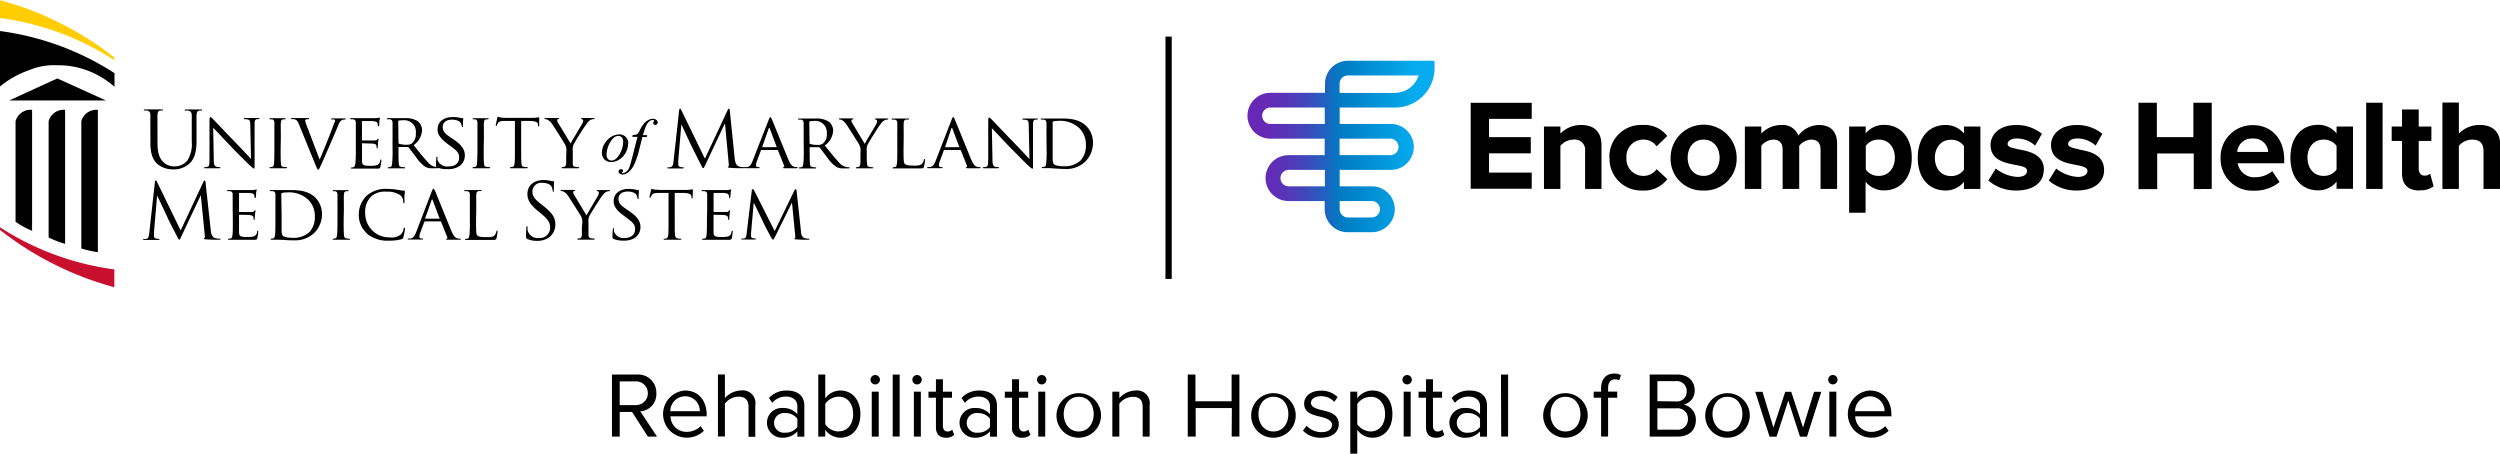 <svg xmlns="http://www.w3.org/2000/svg" width="6.72in" height="1.22in" viewBox="0 0 483.82 87.76"><defs><linearGradient id="a" x1="241.6" y1="28.95" x2="277.75" y2="28.95" gradientUnits="userSpaceOnUse"><stop offset="0" stop-color="#6a26b5"/><stop offset=".09" stop-color="#6629b6"/><stop offset=".19" stop-color="#5933b7"/><stop offset=".29" stop-color="#4544ba"/><stop offset=".39" stop-color="#285bbd"/><stop offset=".49" stop-color="#0379c2"/><stop offset=".5" stop-color="#007bc2"/><stop offset=".9" stop-color="#06acef"/></linearGradient></defs><path d="M277.47 12.36H261a4.44 4.44 0 0 0-4.44 4.45v1.75H246a4.44 4.44 0 1 0 0 8.88h10.5v3.19h-7a4.44 4.44 0 1 0 0 8.88h7v1.59a4.44 4.44 0 0 0 4.5 4.44h4.63a4.44 4.44 0 1 0 0-8.88h-6.22v-3.18h9.68a4.45 4.45 0 1 0 0-8.89h-9.68v-3.18h10.74a7.62 7.62 0 0 0 7.62-7.62v-1.15a.28.28 0 0 0-.3-.28zm-11.86 27.15a1.58 1.58 0 0 1 1.59 1.57 1.61 1.61 0 0 1-1.6 1.61H261a1.58 1.58 0 0 1-1.12-.47 1.54 1.54 0 0 1-.47-1.12v-1.59h6.22zm-9.07-2.85h-7a1.59 1.59 0 0 1 0-3.18h7zm12.53-9.22a1.6 1.6 0 1 1 0 3.19h-9.68v-3.19zm-12.53-2.85H246a1.59 1.59 0 0 1 0-3.18h10.5zm13.59-6h-10.74v-1.78a1.6 1.6 0 0 1 1.59-1.6h13.7a4.78 4.78 0 0 1-4.55 3.35z" transform="translate(-.14 -.64)" fill="url(#a)"/><path d="M479.86 24.15a5.55 5.55 0 0 0-4 1.66v-6h-3.18v16.72h3.18v-8.35a3.41 3.41 0 0 1 2.55-1.2c1.35 0 2.22.57 2.22 2.25v7.3h3.23V28c0-2.35-1.28-3.85-3.93-3.85m-27.74 8.63a3 3 0 0 1-2.53 1.22c-2 0-3.1-1.62-3.1-3.52s1.12-3.5 3.1-3.5a3 3 0 0 1 2.53 1.21zm0-7a4.48 4.48 0 0 0-3.58-1.66c-3.1 0-5.35 2.3-5.35 6.34s2.25 6.34 5.35 6.34a4.5 4.5 0 0 0 3.58-1.68v1.38h3.18V24.45h-3.18zm16.13 11a3.93 3.93 0 0 0 2.65-.77l-.67-2.43a1.62 1.62 0 0 1-1.1.37c-.71 0-1.11-.57-1.11-1.35v-5.37h2.45v-2.78h-2.45v-3.3h-3.23v3.3h-2v2.78h2v6.27c0 2.18 1.17 3.33 3.4 3.33m-7.16-.3V19.85h-3.18v16.68zm-22.14-7.17h-6a2.8 2.8 0 0 1 3-2.58 2.76 2.76 0 0 1 3 2.58m-2.8 7.5a7.53 7.53 0 0 0 5-1.67l-1.42-2.11a5.08 5.08 0 0 1-3.21 1.18 3.23 3.23 0 0 1-3.47-2.7h9v-.75c0-3.93-2.43-6.63-6.06-6.63a6.16 6.16 0 0 0-6.25 6.33 6.12 6.12 0 0 0 6.45 6.35m-11.65-.3v-6.9h-7.07v6.9h-3.62V19.85h3.55v6.65h7.07v-6.65h3.55v16.68zm-44.47-3.75a3 3 0 0 1-2.53 1.22c-2 0-3.1-1.62-3.1-3.52s1.12-3.5 3.1-3.5a3 3 0 0 1 2.53 1.21zm0-7a4.5 4.5 0 0 0-3.58-1.66c-3.1 0-5.36 2.3-5.36 6.34s2.26 6.34 5.36 6.34a4.52 4.52 0 0 0 3.58-1.68v1.38h3.18V24.45h-3.18zm-19 2.38a3 3 0 0 1 2.53-1.21c2 0 3.1 1.62 3.1 3.5s-1.12 3.52-3.1 3.52a3 3 0 0 1-2.53-1.22zm0-3.74h-3.22v16.68h3.18v-6a4.53 4.53 0 0 0 3.58 1.68c3.1 0 5.36-2.3 5.36-6.34s-2.26-6.34-5.36-6.34a4.51 4.51 0 0 0-3.58 1.66zm-9-.3a5.15 5.15 0 0 0-4.05 2.05 3.2 3.2 0 0 0-3.29-2.05 5.38 5.38 0 0 0-3.88 1.66v-1.36h-3.18v12.08h3.18v-8.35a3.16 3.16 0 0 1 2.33-1.2c1.3 0 1.8.8 1.8 1.92v7.63h3.21v-8.35a3.12 3.12 0 0 1 2.33-1.2c1.3 0 1.8.8 1.8 1.92v7.63h3.2V27.8c0-2.48-1.33-3.65-3.55-3.65m-46 0a5.56 5.56 0 0 0-4 1.66v-1.36h-3.18v12.08h3.18v-8.35a3.41 3.41 0 0 1 2.55-1.2 2 2 0 0 1 2.23 2.25v7.3h3.17V28c0-2.35-1.27-3.85-3.92-3.85M329.69 34c-2 0-3.08-1.62-3.08-3.52s1.1-3.5 3.08-3.5 3.1 1.62 3.1 3.5-1.13 3.52-3.1 3.52m0 2.83a6.13 6.13 0 0 0 6.4-6.35 6.39 6.39 0 0 0-12.78 0 6.12 6.12 0 0 0 6.38 6.35m-18.2-6.35a6.13 6.13 0 0 0 6.4 6.35 5.56 5.56 0 0 0 4.78-2.2l-2.07-1.93a3.07 3.07 0 0 1-2.56 1.3 3.24 3.24 0 0 1-3.27-3.52 3.23 3.23 0 0 1 3.27-3.5 3 3 0 0 1 2.56 1.3l2.07-2a5.62 5.62 0 0 0-4.81-2.13 6.13 6.13 0 0 0-6.4 6.33m-26.84-10.63h11.81v3.12h-8.26v3.53h8.08v3.13h-8.08v3.73h8.26v3.13h-11.81zm110.89 13.06c0 2.38-2.06 3.92-5.25 3.92a8.11 8.11 0 0 1-5.46-1.93l1.44-2.32a7.36 7.36 0 0 0 4.17 1.62c1.19 0 1.87-.43 1.87-1.17s-.91-.9-2.29-1.16c-2-.39-4.76-.92-4.76-3.87 0-1.86 1.56-3.85 5-3.85a7.75 7.75 0 0 1 4.94 1.71l-1.31 2.28a5.27 5.27 0 0 0-3.58-1.38c-1 0-1.75.45-1.75 1.06s.78.76 2.17 1.05c1.93.37 4.86.93 4.86 4m6.85-4c-1.39-.29-2.17-.47-2.17-1.05s.74-1.06 1.75-1.06a5.29 5.29 0 0 1 3.58 1.38l1.29-2.28a7.71 7.71 0 0 0-4.93-1.71c-3.42 0-5 2-5 3.85 0 2.95 2.75 3.48 4.76 3.87 1.38.26 2.29.48 2.29 1.16s-.68 1.17-1.88 1.17a7.42 7.42 0 0 1-4.17-1.62l-1.43 2.32a8.11 8.11 0 0 0 5.46 1.93c3.18 0 5.24-1.54 5.24-3.92 0-3.11-2.92-3.67-4.85-4M225.55 7.04h1.21v46.9h-1.21zM40.78 44.43c.06.54.17 1.38.81 1.59a3.19 3.19 0 0 0 1 .14c.07 0 .12 0 .12.07s-.14.13-.32.13-1.95 0-2.5-.08c-.35 0-.42-.08-.42-.15s0-.1.1-.11.09-.27.06-.54l-.77-7.74-3.68 7.8c-.31.66-.36.79-.49.79s-.18-.15-.47-.69c-.36-.73-1.69-3.28-1.76-3.48s-1.82-3.87-2-4.27h-.06l-.6 7v.76a.48.48 0 0 0 .39.47 2.84 2.84 0 0 0 .57.08c.06 0 .12 0 .12.07s-.09.13-.27.13h-2.66c-.15 0-.25 0-.25-.13s.07-.07.15-.07a1.76 1.76 0 0 0 .45 0c.49-.09.54-.68.6-1.25l1.08-9.78c0-.16.07-.27.16-.27s.15.06.23.23l4.59 9.43 4.41-9.42c.06-.13.12-.24.23-.24s.15.12.18.4zM45.03 40.41v-2.75c0-.41-.1-.64-.54-.7a3.19 3.19 0 0 0-.45 0 .13.13 0 0 1-.1-.11c0-.07.06-.1.21-.1h4.68c.25 0 .49-.06.6-.08s.12-.06.18-.06.06.06.06.12a5.75 5.75 0 0 0-.11.6c0 .12 0 .69-.07.84s-.06.14-.12.14-.11-.06-.11-.17a1.37 1.37 0 0 0-.07-.45c-.09-.21-.23-.3-.95-.39h-1.9c-.15 0-.08 0-.08.13v3.43c0 .09 0 .13.08.13h2.2c.3 0 .51 0 .65-.18s.15-.16.19-.16.08 0 .08.1a6.71 6.71 0 0 0-.11.71c0 .25-.06.73-.06.82s0 .24-.12.24-.09 0-.09-.12a1.14 1.14 0 0 0-.06-.42c0-.18-.16-.33-.67-.39s-1.77-.06-2-.06a.08.08 0 0 0-.09.09v3.21c0 .86.27 1 1.58 1a4.28 4.28 0 0 0 1.32-.14 1 1 0 0 0 .6-.89c0-.15.06-.19.13-.19s.09.1.09.19a9.58 9.58 0 0 1-.18 1.23c-.09.34-.22.34-.73.34H44.34c-.13 0-.21 0-.21-.1a.11.11 0 0 1 .11-.11 2.76 2.76 0 0 0 .4-.06c.26 0 .29-.3.35-.67.07-.53.07-1.53.07-2.76zM53.3 40.41v-2.75c0-.41-.1-.64-.54-.7a3.19 3.19 0 0 0-.45 0 .13.13 0 0 1-.1-.11c0-.07.06-.1.21-.1h3.3c1.32 0 3.73-.12 5.3 1.45a4.49 4.49 0 0 1 1.29 3.24A5.09 5.09 0 0 1 60.86 45a5.32 5.32 0 0 1-4 1.47c-.57 0-1.27 0-1.84-.08l-1.1-.03h-1.34c-.13 0-.21 0-.21-.1a.1.1 0 0 1 .11-.11 1.39 1.39 0 0 0 .4-.06c.26-.06.29-.3.35-.67.07-.53.07-1.53.07-2.76zm1.2 1.38v2.77a2.26 2.26 0 0 0 .15.92c.16.24.63.51 2.19.51a4.43 4.43 0 0 0 3.09-1.16 4.29 4.29 0 0 0 1-3 4.41 4.41 0 0 0-1.25-3.19 5.47 5.47 0 0 0-4.28-1.43 3.83 3.83 0 0 0-.79.09.24.24 0 0 0-.17.26zM66.51 42.66c0 1.23 0 2.23.06 2.76 0 .37.09.61.48.67a3.82 3.82 0 0 0 .6.07.1.1 0 0 1 .11.1c0 .06-.06.1-.21.1h-2.96c-.14 0-.21 0-.21-.1a.1.1 0 0 1 .1-.1 1.47 1.47 0 0 0 .41-.07c.25-.06.3-.3.34-.67.06-.53.08-1.53.08-2.76v-2.25-2.75c0-.41-.14-.63-.42-.69a2.33 2.33 0 0 0-.41 0 .11.11 0 0 1-.1-.11c0-.07.06-.1.21-.1h2.66c.14 0 .21 0 .21.1a.14.14 0 0 1-.11.11 1.47 1.47 0 0 0-.33 0c-.36.07-.44.25-.47.7s0 .77 0 2.75zM71.04 45.16a4.77 4.77 0 0 1-1.6-3.8 5 5 0 0 1 1.48-3.48 5.49 5.49 0 0 1 4-1.36 12.4 12.4 0 0 1 1.92.15 8.58 8.58 0 0 0 1.35.19c.13 0 .16.06.16.14s0 .25-.06.72 0 1.12 0 1.3-.07.27-.15.27-.1-.09-.1-.27a1.65 1.65 0 0 0-.56-1.27 4.29 4.29 0 0 0-2.62-.69 4.06 4.06 0 0 0-3 .89 4.18 4.18 0 0 0-1.18 3.33 4.63 4.63 0 0 0 4.75 4.62 2.77 2.77 0 0 0 2.18-.6 2.27 2.27 0 0 0 .51-1.07c0-.13 0-.18.14-.18s.12.09.12.18a12.87 12.87 0 0 1-.32 1.64c-.07.24-.1.29-.33.38a8.16 8.16 0 0 1-2.39.28 6.18 6.18 0 0 1-4.35-1.37M83.57 36.97c.17-.42.23-.49.32-.49s.18.18.32.46c.24.54 2.35 5.81 3.16 7.74.48 1.15.84 1.31 1.13 1.4a1.83 1.83 0 0 0 .52.08c.08 0 .17 0 .17.1s-.15.1-.3.1H86.8c-.25 0-.46 0-.46-.08s0-.07.09-.09a.25.25 0 0 0 .12-.35l-1.19-2.96c0-.06 0-.07-.12-.07h-3a.13.13 0 0 0-.13.1l-.75 2a2.74 2.74 0 0 0-.2.86c0 .26.23.35.45.35h.12c.11 0 .14 0 .14.1s-.08.1-.2.1h-2.52c-.16 0-.25 0-.25-.1a.11.11 0 0 1 .12-.1h.39c.6-.08.85-.53 1.11-1.18zm1.48 5.31c.06 0 .06 0 0-.09l-1.31-3.49c-.07-.2-.15-.2-.22 0l-1.23 3.49v.09zM92.13 42.69c0 1.87 0 2.64.27 2.86s.72.31 1.76.31c.69 0 1.27 0 1.59-.4a1.51 1.51 0 0 0 .31-.72c0-.09.06-.16.14-.16s.09.06.09.19a7.66 7.66 0 0 1-.2 1.28c-.09.3-.13.35-.84.35h-5.04c-.14 0-.21 0-.21-.1a.11.11 0 0 1 .1-.11 1.93 1.93 0 0 0 .41-.06c.25-.06.28-.3.34-.67a24.46 24.46 0 0 0 .08-2.76v-2.29-2.75c0-.41-.11-.64-.54-.7a3.29 3.29 0 0 0-.45 0 .13.13 0 0 1-.11-.11c0-.07.06-.1.21-.1H93c.13 0 .21 0 .21.1a.11.11 0 0 1-.1.09h-.44c-.39.08-.47.27-.5.72s0 .77 0 2.75zM102.02 46.17c-.21-.11-.22-.17-.22-.57 0-.75.06-1.35.07-1.59s0-.24.12-.24.11 0 .11.16a3 3 0 0 0 0 .56 2 2 0 0 0 2.22 1.53 2 2 0 0 0 2.15-2c0-1-.44-1.63-1.73-2.7l-.67-.55c-1.59-1.31-2-2.24-2-3.26 0-1.6 1.2-2.7 3.1-2.7a5.86 5.86 0 0 1 1.4.15 2.5 2.5 0 0 0 .52.08c.12 0 .15 0 .15.1s-.06.57-.06 1.59c0 .24 0 .35-.1.35s-.11-.08-.12-.2a2.87 2.87 0 0 0-.2-.75c-.09-.16-.49-.79-1.87-.79a1.7 1.7 0 0 0-1.85 1.74c0 .85.39 1.39 1.83 2.52l.42.33c1.77 1.39 2.19 2.32 2.19 3.52a3.1 3.1 0 0 1-1.27 2.49 3.9 3.9 0 0 1-2.27.63 4.58 4.58 0 0 1-2-.4M112.69 43.05a2.34 2.34 0 0 0-.28-1.31c-.11-.19-1.9-3-2.35-3.7a3.17 3.17 0 0 0-.87-.93 1.28 1.28 0 0 0-.55-.18.13.13 0 0 1-.14-.12c0-.06 0-.09.17-.09h2.45c.15 0 .18 0 .18.09s-.09.09-.21.13-.17.11-.17.21a1.08 1.08 0 0 0 .18.5l2.4 4c.27-.54 1.92-3.27 2.16-3.69a1.3 1.3 0 0 0 .23-.66.3.3 0 0 0-.21-.33c-.12 0-.2-.09-.2-.15s.08-.07.21-.07h2.21c.09 0 .16 0 .16.07a.15.15 0 0 1-.16.14 1.36 1.36 0 0 0-.62.16 2.5 2.5 0 0 0-.66.63c-.43.51-2.29 3.51-2.56 4a2.52 2.52 0 0 0-.17 1.28v2.37c0 .37.12.61.51.67a3.57 3.57 0 0 0 .6.06.1.1 0 0 1 .1.11c0 .06-.07.1-.21.1h-2.95c-.15 0-.21 0-.21-.1a.1.1 0 0 1 .1-.11 1.32 1.32 0 0 0 .39-.06c.27-.06.36-.3.39-.67v-1.28zM118.72 46.18c-.17-.09-.19-.13-.19-.47a12.93 12.93 0 0 1 .08-1.36c0-.13 0-.21.1-.21s.12 0 .12.15a1.74 1.74 0 0 0 0 .47 1.94 1.94 0 0 0 2.08 1.26c1.31 0 2-.74 2-1.7s-.49-1.35-1.66-2.22l-.6-.45c-1.43-1.06-1.89-1.84-1.89-2.73 0-1.5 1.18-2.4 2.92-2.4a6.78 6.78 0 0 1 1.37.15 1.68 1.68 0 0 0 .46.06c.11 0 .14 0 .14.09s-.06.48-.06 1.35c0 .2 0 .29-.11.29s-.1-.06-.12-.17a2.4 2.4 0 0 0-.19-.63c-.09-.15-.53-.63-1.71-.63-1 0-1.76.48-1.76 1.38s.41 1.28 1.71 2.16l.38.26c1.6 1.09 2.16 2 2.16 3.07a2.51 2.51 0 0 1-1.23 2.18 4.06 4.06 0 0 1-2.1.45 4.8 4.8 0 0 1-1.93-.35M130.58 42.66c0 1.23 0 2.23.06 2.76.05.37.11.61.51.67a3.69 3.69 0 0 0 .6.07.1.1 0 0 1 .11.1c0 .06-.06.1-.21.1h-3.01c-.15 0-.2 0-.2-.1s0-.09.1-.09a1.76 1.76 0 0 0 .39-.06c.27-.06.35-.32.39-.69.06-.53.06-1.53.06-2.76V37.3h-1.9c-.83 0-1.15.11-1.34.41a1.71 1.71 0 0 0-.21.4c0 .11-.08.12-.14.12a.1.1 0 0 1-.09-.1c0-.14.27-1.28.29-1.38s.09-.24.13-.24a6.06 6.06 0 0 0 .59.15c.37 0 .89.06 1 .06h5a6.54 6.54 0 0 0 .94-.06l.38-.06c.06 0 .06.07.06.15 0 .39-.05 1.3-.05 1.45s-.06.17-.12.17-.09 0-.1-.23v-.13c0-.39-.33-.68-1.59-.71h-1.65zM136.86 40.41v-2.75c0-.41-.1-.64-.54-.7a3 3 0 0 0-.44 0 .13.13 0 0 1-.11-.11c0-.07.06-.1.21-.1h4.68a5.56 5.56 0 0 0 .6-.08c.06 0 .12-.06.18-.06s.06.06.06.12-.07.24-.1.6c0 .12-.05.69-.08.84s-.06.14-.12.14-.1-.06-.1-.17a1.42 1.42 0 0 0-.08-.45c-.09-.21-.22-.3-.94-.39h-1.91c-.15 0-.07 0-.07.13v3.43c0 .09 0 .13.07.13h2.21c.3 0 .51 0 .64-.18s.15-.16.2-.16.07 0 .07.1-.07.29-.1.71c0 .25-.06.73-.06.82s0 .24-.12.24-.09 0-.09-.12a1.14 1.14 0 0 0-.06-.42c-.05-.18-.17-.33-.68-.39s-1.77-.06-2-.06-.09 0-.09.09v3.21c0 .86.27 1 1.57 1a4.21 4.21 0 0 0 1.32-.14 1 1 0 0 0 .6-.89c0-.15.06-.19.14-.19s.09.1.09.19a11.78 11.78 0 0 1-.18 1.23c-.09.34-.23.34-.74.34H136.09c-.21 0-.21 0-.21-.1a.12.12 0 0 1 .11-.11 2.76 2.76 0 0 0 .4-.06c.26 0 .29-.3.35-.67.07-.53.07-1.53.07-2.76zM155.01 44.71c0 .45.14 1.15.68 1.32a2.58 2.58 0 0 0 .86.13c.05 0 .1 0 .1.09s-.12.11-.27.11c-.3 0-1.77 0-2.25-.07-.32 0-.38-.07-.38-.13a.11.11 0 0 1 .09-.11c.08 0 .09-.21.06-.45l-.63-6.45-3.21 6.51c-.27.56-.34.67-.46.67s-.2-.11-.45-.58c-.35-.63-1.22-2.27-1.55-3s-1.45-3-1.68-3.48h-.06l-.51 5.76v.65a.36.36 0 0 0 .31.36 2.26 2.26 0 0 0 .51.08s.11 0 .11.09-.09.11-.24.11h-2.35c-.13 0-.22 0-.22-.11s.06-.09.13-.09a2.57 2.57 0 0 0 .39 0c.44-.08.45-.54.51-1l1-8.33c0-.13.07-.22.15-.22a.31.31 0 0 1 .27.19l4 7.92 3.84-7.9c.06-.12.12-.21.21-.21s.16.1.19.34zM29.1 25.48v-3.27c0-.49-.15-.75-.65-.86a2.85 2.85 0 0 0-.51 0c-.06 0-.12 0-.12-.09s.07-.12.24-.12h3.23c.17 0 .24 0 .24.12s-.06.09-.12.09a2.31 2.31 0 0 0-.38 0c-.4.06-.52.34-.55.86s0 .91 0 3.27v2.11c0 2.18.49 3.12 1.14 3.74a3 3 0 0 0 2.24.83 3.17 3.17 0 0 0 2.37-1.09 5.84 5.84 0 0 0 .88-3.7v-1.89-3.27c0-.49-.25-.75-.71-.85a2.89 2.89 0 0 0-.54 0c-.06 0-.12 0-.12-.09s.08-.12.25-.12h2.87c.16 0 .24 0 .24.12s-.06.09-.12.09a2.12 2.12 0 0 0-.38 0c-.41.09-.53.34-.56.86s0 .91 0 3.27v1.61c0 1.64-.18 3.45-1.39 4.52a4.41 4.41 0 0 1-3.11 1.12 4.67 4.67 0 0 1-3.12-1.07c-.74-.71-1.31-1.77-1.31-4zM41.37 30.77c0 1.06.15 1.37.52 1.46a3.21 3.21 0 0 0 .66.08.1.1 0 0 1 .11.1c0 .08-.09.11-.24.11h-2.69c-.14 0-.22 0-.22-.11a.1.1 0 0 1 .11-.1 2.06 2.06 0 0 0 .54-.08c.34-.09.38-.43.38-1.6v-7.36c0-.51.08-.65.18-.65s.38.26.52.4 2.14 2.26 4.2 4.38c1.31 1.36 2.73 2.88 3.14 3.31l-.14-6.44c0-.83-.09-1.12-.49-1.19a3.83 3.83 0 0 0-.65-.06c-.1 0-.11-.08-.11-.13s.11-.09.26-.09H49.97c.14 0 .24 0 .24.09a.15.15 0 0 1-.15.13 1.53 1.53 0 0 0-.32 0c-.43.09-.47.34-.47 1.11v7.53c0 .84 0 .92-.1.92s-.27-.11-1-.78c-.14-.13-2.06-2-3.46-3.48-1.55-1.62-3-3.19-3.45-3.64zM54.31 28.79c0 1.24 0 2.25.06 2.78s.09.62.48.68a5.63 5.63 0 0 0 .61.06.1.1 0 0 1 .1.1c0 .07-.06.11-.21.11H52.38c-.14 0-.22 0-.22-.11a.1.1 0 0 1 .11-.1 1.93 1.93 0 0 0 .41-.06c.25-.06.3-.3.35-.68s.07-1.54.07-2.78v-2.27-2.76c0-.4-.14-.64-.42-.7a2.33 2.33 0 0 0-.41 0 .13.13 0 0 1-.11-.11c0-.08.06-.11.22-.11h2.67c.15 0 .21 0 .21.11s-.06.11-.1.11a1.51 1.51 0 0 0-.34 0c-.36.07-.43.25-.47.71s0 .77 0 2.76zM61.86 30.84c.77-1.72 2.5-6.1 2.79-7a2.26 2.26 0 0 0 .21-.48.27.27 0 0 0-.18-.27 1.71 1.71 0 0 0-.45 0c-.08 0-.15-.05-.15-.11s.09-.11.3-.11h2.3q.21 0 .21.09a.13.13 0 0 1-.15.13 1.23 1.23 0 0 0-.63.15c-.18.12-.4.3-.74 1.17-.15.37-.8 1.91-1.48 3.48-.82 1.87-1.41 3.26-1.71 3.9s-.44 1-.58 1-.24-.17-.49-.79l-3.25-7.97c-.3-.73-.48-.86-.92-1a2.89 2.89 0 0 0-.51 0 .12.12 0 0 1-.11-.13c0-.07.14-.09.35-.09h2.79c.25 0 .37 0 .37.09a.13.13 0 0 1-.14.13 1.47 1.47 0 0 0-.48.06.2.2 0 0 0-.15.22 5.11 5.11 0 0 0 .33 1.05zM68.86 26.52v-2.76c0-.4-.11-.65-.54-.71a3.44 3.44 0 0 0-.46 0 .13.13 0 0 1-.1-.11c0-.08.06-.11.21-.11h4.71c.3 0 .5-.06.61-.07a.64.64 0 0 1 .18-.06s.06.06.06.12a5.75 5.75 0 0 0-.11.6c0 .12 0 .7-.07.85s-.06.14-.12.14-.11-.06-.11-.17a1.19 1.19 0 0 0-.08-.45c-.09-.22-.22-.31-1-.4h-1.92c-.15 0-.07 0-.07.13v3.49c0 .1 0 .14.07.14h2.23c.31 0 .51 0 .64-.18s.16-.17.2-.17.08 0 .08.11a6.23 6.23 0 0 0-.11.71c0 .26-.06.74-.06.83s0 .24-.12.24-.09 0-.09-.12a1.12 1.12 0 0 0-.06-.42c0-.18-.17-.34-.68-.4-.36 0-1.78-.06-2-.06s-.09 0-.09.09v3.27c0 .86.27 1 1.58 1a4.28 4.28 0 0 0 1.33-.14 1 1 0 0 0 .61-.89c0-.15.06-.2.13-.2s.1.11.1.2a10 10 0 0 1-.19 1.24c-.09.33-.22.33-.74.33h-3.41-1.35c-.13 0-.21 0-.21-.11a.1.1 0 0 1 .11-.1c.12 0 .29-.05.41-.06s.28-.3.34-.68a24.77 24.77 0 0 0 .09-2.85zM75.97 26.52v-2.76c0-.4-.11-.65-.55-.71a3.19 3.19 0 0 0-.45 0 .15.15 0 0 1-.11-.11c0-.08.07-.11.22-.11h3.23a4.39 4.39 0 0 1 2.45.53 2.26 2.26 0 0 1 .92 1.76 3.75 3.75 0 0 1-1.63 2.93c1.09 1.36 2 2.52 2.78 3.32a2.38 2.38 0 0 0 1.48.89 2.23 2.23 0 0 0 .47.05.12.12 0 0 1 .12.1c0 .08-.08.11-.32.11h-.83a2.67 2.67 0 0 1-1.42-.26 6.7 6.7 0 0 1-1.81-1.9c-.56-.69-1.15-1.52-1.44-1.87a.21.21 0 0 0-.18-.08h-1.69c-.06 0-.09 0-.09.11v.3c0 1.24 0 2.24.06 2.77s.12.62.53.68a4.71 4.71 0 0 0 .59.06.09.09 0 0 1 .1.1c0 .06-.06.11-.21.11h-2.95c-.13 0-.21 0-.21-.11a.1.1 0 0 1 .11-.1 1.84 1.84 0 0 0 .4-.06c.26-.06.29-.3.35-.68a24.77 24.77 0 0 0 .08-2.78zm1.15 1.09a.18.18 0 0 0 .09.16 4.3 4.3 0 0 0 1.46.2 1.74 1.74 0 0 0 1-.22 2.33 2.33 0 0 0 .8-2 2.22 2.22 0 0 0-2.3-2.52 6 6 0 0 0-1 .07.16.16 0 0 0-.1.15z"/><path d="M84.57 32.36c-.18-.09-.2-.14-.2-.49a13.35 13.35 0 0 1 .08-1.36c0-.13 0-.21.1-.21s.12 0 .12.15a1.74 1.74 0 0 0 0 .47 2 2 0 0 0 2.19 1.25c1.31 0 2-.74 2-1.71s-.49-1.35-1.67-2.23l-.61-.45c-1.43-1.08-1.9-1.86-1.9-2.76 0-1.51 1.19-2.41 3-2.41a6.2 6.2 0 0 1 1.37.15 1.74 1.74 0 0 0 .47.06c.1 0 .13 0 .13.09s-.06.48-.06 1.36c0 .2 0 .29-.1.29s-.11-.06-.12-.17a2.31 2.31 0 0 0-.2-.63c-.09-.16-.53-.64-1.72-.64-1 0-1.77.48-1.77 1.39s.41 1.29 1.72 2.18l.38.25c1.62 1.11 2.18 2 2.18 3.1a2.5 2.5 0 0 1-1.24 2.19 4 4 0 0 1-2.12.46 4.8 4.8 0 0 1-2.03-.33M93.61 28.79c0 1.24 0 2.25.06 2.78s.09.62.48.68a5.48 5.48 0 0 0 .6.06.1.1 0 0 1 .11.1c0 .07-.06.11-.21.11h-2.98c-.13 0-.21 0-.21-.11a.1.1 0 0 1 .11-.1 1.84 1.84 0 0 0 .4-.06c.26-.06.31-.3.35-.68s.08-1.54.08-2.78v-2.27-2.76c0-.4-.14-.64-.43-.7a2.23 2.23 0 0 0-.4 0 .13.13 0 0 1-.11-.11c0-.08.06-.11.21-.11h2.68c.15 0 .21 0 .21.11a.14.14 0 0 1-.11.11 1.47 1.47 0 0 0-.33 0c-.36.07-.44.25-.47.71s0 .77 0 2.76zM100.86 28.79c0 1.24 0 2.25.06 2.78s.1.62.51.68a5 5 0 0 0 .6.06.1.1 0 0 1 .11.1c0 .07-.06.11-.21.11h-3.02c-.16 0-.22 0-.22-.11s0-.09.11-.09a1.76 1.76 0 0 0 .39-.06c.27-.06.35-.31.4-.69s.06-1.54.06-2.78v-5.43h-1.92c-.83 0-1.15.11-1.35.41a2.6 2.6 0 0 0-.21.41c0 .1-.07.12-.14.12a.1.1 0 0 1-.09-.11c0-.13.28-1.28.29-1.39s.09-.24.14-.24a3.6 3.6 0 0 0 .59.15 9.47 9.47 0 0 0 1 .06h5a6.7 6.7 0 0 0 .95-.06c.19 0 .31-.06.38-.06s.06.08.06.15v1.47c0 .15-.06.17-.12.17s-.09-.05-.11-.23v-.14c0-.39-.33-.68-1.6-.71h-1.66zM109.61 29.18a2.23 2.23 0 0 0-.29-1.31c-.1-.2-1.9-3.06-2.35-3.74a3.31 3.31 0 0 0-.88-.93 1.31 1.31 0 0 0-.56-.18.14.14 0 0 1-.14-.13c0-.06 0-.09.17-.09h2.46c.16 0 .19 0 .19.09s-.1.1-.22.14-.16.11-.16.21a1.08 1.08 0 0 0 .18.5l2.42 4c.27-.54 1.93-3.29 2.17-3.71a1.35 1.35 0 0 0 .26-.67.3.3 0 0 0-.21-.33c-.12 0-.2-.09-.2-.15s.08-.08.21-.08h2.22c.1 0 .17 0 .17.08a.16.16 0 0 1-.17.14 1.39 1.39 0 0 0-.62.16 2.41 2.41 0 0 0-.66.64 47.09 47.09 0 0 0-2.58 4.08 2.52 2.52 0 0 0-.17 1.28v2.39c0 .53.13.62.52.68a5 5 0 0 0 .6.06.1.1 0 0 1 .11.1c0 .06-.08.11-.21.11h-2.98c-.15 0-.21 0-.21-.11a.1.1 0 0 1 .1-.1 1.76 1.76 0 0 0 .4-.06c.27-.06.36-.3.39-.68s0-1.08 0-1.29zM142.18 30.58c.06.54.17 1.38.81 1.59a3.19 3.19 0 0 0 1 .14c.07 0 .12 0 .12.07s-.14.14-.32.14-1.95 0-2.5-.09c-.35 0-.43-.08-.43-.15s0-.09.11-.11.09-.27.06-.54l-.72-7.74h-.05l-3.67 7.8c-.32.66-.36.8-.5.8s-.18-.15-.46-.69c-.39-.74-1.68-3.33-1.76-3.48s-1.81-3.87-2-4.28h-.01l-.6 7v.77a.47.47 0 0 0 .39.46 2.84 2.84 0 0 0 .57.08c.06 0 .12 0 .12.07s-.09.14-.27.14h-2.66c-.15 0-.25 0-.25-.14s.07-.07.15-.07a1.76 1.76 0 0 0 .45-.05c.49-.09.54-.67.6-1.24l1.08-9.79c0-.16.07-.27.16-.27s.15.06.23.23l4.59 9.44 4.41-9.43c.06-.13.12-.24.23-.24s.15.12.18.41z"/><path d="M148.77 23.13c.17-.43.23-.5.32-.5s.18.18.31.47c.24.54 2.36 5.8 3.17 7.74.48 1.14.84 1.3 1.12 1.39a1.89 1.89 0 0 0 .53.08c.07 0 .16 0 .16.1s-.15.11-.3.11H152c-.26 0-.47 0-.47-.09s0-.06.09-.09a.24.24 0 0 0 .12-.35l-1.18-2.92c0-.06 0-.08-.12-.08h-3.05c-.06 0-.1 0-.14.11l-.75 2a2.59 2.59 0 0 0-.19.85c0 .26.22.35.45.35h.1c.1 0 .14 0 .14.1s-.08.11-.2.11h-2.52c-.17 0-.26 0-.26-.11a.11.11 0 0 1 .12-.1h.39c.6-.07.86-.53 1.11-1.17zm1.47 5.31c.06 0 .06 0 .05-.09l-1.31-3.5c-.07-.19-.15-.19-.22 0l-1.24 3.51c0 .06 0 .09.05.09zM155.53 26.56v-2.74c0-.4-.1-.65-.54-.71h-.45a.13.13 0 0 1-.1-.1c0-.08.06-.11.21-.11h3.21a4.33 4.33 0 0 1 2.46.56 2.23 2.23 0 0 1 .92 1.74 3.73 3.73 0 0 1-1.62 2.91c1.08 1.35 2 2.5 2.76 3.3a2.36 2.36 0 0 0 1.47.88 2.15 2.15 0 0 0 .46.05.11.11 0 0 1 .12.1c0 .08-.07.11-.31.11h-.83a2.65 2.65 0 0 1-1.43-.29 6.71 6.71 0 0 1-1.8-1.87c-.55-.69-1.14-1.52-1.42-1.86a.21.21 0 0 0-.18-.08h-1.68c-.07 0-.09 0-.09.11v.3c0 1.23 0 2.22.06 2.74s.11.62.52.68a4.9 4.9 0 0 0 .59.08.09.09 0 0 1 .1.1c0 .06-.06.11-.21.11h-2.93c-.13 0-.21 0-.21-.11a.1.1 0 0 1 .11-.1 2 2 0 0 0 .41-.06c.25-.06.28-.3.34-.68a24.36 24.36 0 0 0 .08-2.76zm1.14 1.08a.18.18 0 0 0 .09.17 4.61 4.61 0 0 0 1.45.19 1.69 1.69 0 0 0 1-.22 2.28 2.28 0 0 0 .8-2 2.21 2.21 0 0 0-2.29-2.42 5.74 5.74 0 0 0-1 .08.15.15 0 0 0-.1.15zM166.54 29.2a2.3 2.3 0 0 0-.28-1.3c-.11-.2-1.9-3-2.35-3.71a3.31 3.31 0 0 0-.87-.93 1.28 1.28 0 0 0-.55-.18.13.13 0 0 1-.14-.12c0-.06 0-.09.17-.09h2.45c.15 0 .18 0 .18.09s-.1.09-.21.14a.21.21 0 0 0-.17.21 1 1 0 0 0 .18.49l2.4 4c.27-.54 1.92-3.27 2.16-3.69a1.36 1.36 0 0 0 .23-.66c0-.18-.06-.29-.21-.33s-.2-.09-.2-.15.08-.08.21-.08h2.21c.09 0 .16 0 .16.08a.15.15 0 0 1-.16.13 1.38 1.38 0 0 0-.62.17 2.35 2.35 0 0 0-.66.63c-.43.51-2.29 3.51-2.56 4.05a2.48 2.48 0 0 0-.17 1.27v1.1c0 .21 0 .75.05 1.27s.12.62.51.68a5 5 0 0 0 .6.06.1.1 0 0 1 .1.1c0 .07-.07.11-.21.11h-2.95c-.15 0-.21 0-.21-.11a.1.1 0 0 1 .1-.1 1.76 1.76 0 0 0 .39-.06c.27-.06.36-.3.39-.68s0-1.06 0-1.27zM174.86 28.84c0 1.88 0 2.64.27 2.87s.72.3 1.75.3c.69 0 1.28 0 1.59-.39a1.62 1.62 0 0 0 .32-.72c0-.09.06-.17.13-.17s.09.06.09.2a8.5 8.5 0 0 1-.19 1.27c-.09.3-.14.35-.84.35H172.94c-.14 0-.21 0-.21-.11a.1.1 0 0 1 .1-.1 2 2 0 0 0 .41-.06c.25-.06.28-.3.34-.68s.07-1.53.07-2.76v-2.28-2.74c0-.4-.11-.65-.55-.71h-.44a.13.13 0 0 1-.11-.1c0-.08.06-.11.21-.11h2.96c.13 0 .21 0 .21.11s-.06.09-.11.09h-.43c-.39.07-.47.27-.5.72s0 .76 0 2.74zM184.16 23.13c.17-.43.23-.5.32-.5s.18.18.31.47c.24.54 2.36 5.8 3.17 7.74.48 1.14.84 1.3 1.12 1.39a1.89 1.89 0 0 0 .53.08c.07 0 .16 0 .16.1s-.15.11-.3.11h-2.08c-.26 0-.47 0-.47-.09s0-.06.09-.09a.24.24 0 0 0 .12-.35l-1.18-2.92c0-.06-.05-.08-.12-.08h-3.05a.14.14 0 0 0-.14.11l-.74 2a2.63 2.63 0 0 0-.2.85c0 .26.22.35.45.35h.12c.1 0 .14 0 .14.1s-.08.11-.2.11h-2.52c-.17 0-.26 0-.26-.11a.11.11 0 0 1 .12-.1h.39c.6-.07.86-.53 1.12-1.17zm1.47 5.31c.06 0 .06 0 0-.09l-1.31-3.5c-.07-.19-.15-.19-.22 0l-1.18 3.51v.09zM192.07 30.78c0 1 .15 1.36.51 1.45a3.21 3.21 0 0 0 .66.08.1.1 0 0 1 .11.1c0 .08-.09.11-.24.11H190.43c-.13 0-.21 0-.21-.11a.1.1 0 0 1 .11-.1 2.12 2.12 0 0 0 .54-.08c.33-.09.38-.43.38-1.59v-7.28c0-.51.07-.65.17-.65s.38.26.52.39 2.13 2.25 4.17 4.35c1.3 1.35 2.71 2.87 3.12 3.29l-.14-6.38c0-.83-.09-1.11-.49-1.19a5 5 0 0 0-.65-.06c-.09 0-.1-.07-.1-.12s.1-.09.25-.09h2.51c.13 0 .24 0 .24.09a.14.14 0 0 1-.15.12 1.53 1.53 0 0 0-.32 0c-.43.09-.46.35-.46 1.11v7.47c0 .84 0 .92-.11.92s-.27-.11-1-.78c-.14-.12-2-2-3.44-3.45-1.53-1.61-3-3.17-3.42-3.62zM202.52 26.56v-2.74c0-.4-.11-.65-.54-.71h-.45a.13.13 0 0 1-.11-.1c0-.08.06-.11.21-.11h3.3c1.32 0 3.74-.12 5.3 1.46a4.47 4.47 0 0 1 1.29 3.24 5.08 5.08 0 0 1-1.43 3.58 5.26 5.26 0 0 1-4 1.48c-.57 0-1.28-.05-1.85-.08l-1.08-.08h-1.33c-.14 0-.21 0-.21-.11a.1.1 0 0 1 .1-.1 1.93 1.93 0 0 0 .41-.06c.25-.06.28-.3.34-.68a24.36 24.36 0 0 0 .08-2.76zm1.2 1.38v2.78a2.59 2.59 0 0 0 .15.91c.17.24.63.51 2.19.51a4.4 4.4 0 0 0 3.09-1.15 4.3 4.3 0 0 0 1-3 4.43 4.43 0 0 0-1.25-3.2 5.44 5.44 0 0 0-4.22-1.43 3.27 3.27 0 0 0-.8.09c-.12 0-.16.1-.16.25zM121.56 27.77a3.6 3.6 0 0 1-.46 1.71 3.46 3.46 0 0 1-1.24 1.35 3 3 0 0 1-1.59.49 1.75 1.75 0 0 1-1.29-.5 1.8 1.8 0 0 1-.5-1.31 3.48 3.48 0 0 1 .49-1.7 3.83 3.83 0 0 1 1.3-1.35 3.05 3.05 0 0 1 1.58-.49 1.69 1.69 0 0 1 1.25.5 1.77 1.77 0 0 1 .5 1.3m-1-.4a1.2 1.2 0 0 0-.26-.82.88.88 0 0 0-.68-.28c-.57 0-1.08.4-1.56 1.21a4.77 4.77 0 0 0-.71 2.41 1.18 1.18 0 0 0 .28.85.88.88 0 0 0 .69.29q.81 0 1.53-1.2a4.86 4.86 0 0 0 .71-2.46"/><path d="M125.26 26.11l-.1.38h-.84l-.64 2.52a14.45 14.45 0 0 1-.85 2.57 4.38 4.38 0 0 1-1.3 1.78 1.8 1.8 0 0 1-1.06.37.89.89 0 0 1-.59-.21.44.44 0 0 1-.17-.37.41.41 0 0 1 .14-.32.52.52 0 0 1 .36-.14.38.38 0 0 1 .26.1.28.28 0 0 1 .11.23.31.31 0 0 1-.12.23q-.09.09-.09.12v.08a.24.24 0 0 0 .16 0 1.06 1.06 0 0 0 .52-.15 1.63 1.63 0 0 0 .49-.46 3.89 3.89 0 0 0 .4-.9c.06-.16.2-.69.43-1.59l1-3.9h-1l.08-.38a2.39 2.39 0 0 0 .67-.07.76.76 0 0 0 .35-.25 3.89 3.89 0 0 0 .41-.7 6.2 6.2 0 0 1 .65-1.07 3.14 3.14 0 0 1 .9-.77 1.87 1.87 0 0 1 .89-.26 1 1 0 0 1 .7.22.62.62 0 0 1 .26.48.45.45 0 0 1-.13.34.46.46 0 0 1-.34.14.39.39 0 0 1-.29-.1.34.34 0 0 1-.11-.25.49.49 0 0 1 .07-.23.56.56 0 0 0 .08-.18.17.17 0 0 0 0-.12.36.36 0 0 0-.22-.06 1 1 0 0 0-.65.23 2.68 2.68 0 0 0-.7 1c-.1.23-.29.79-.57 1.69z"/><path d="M0 0v3.45a53.61 53.61 0 0 1 22.13 8.15v-.51A61.76 61.76 0 0 0 0 0" fill="#ffcd00"/><path d="M5.5 13.59a12.61 12.61 0 0 1 5.52-1 16.16 16.16 0 0 1 6.84 1.4 17.31 17.31 0 0 1 4.3 2.76v-2.63A53.75 53.75 0 0 0 0 5.97V16.7a18.16 18.16 0 0 1 5.5-3.11"/><path d="M11.09 15.14l-9.32 4.27h18.74l-9.42-4.27z"/><path d="M0 44.46a61.92 61.92 0 0 0 22.13 11.09V52.1A53.71 53.71 0 0 1 0 43.95z" fill="#c8102e"/><path d="M3.01 42.88V23.44a3 3 0 0 1 3.2-2.22v23.41a16 16 0 0 1-3.2-1.75M9.41 45.92V23.44a3 3 0 0 1 3.19-2.22v25.94a19.84 19.84 0 0 1-3.19-1.24M15.74 48.05V23.44a3 3 0 0 1 3.2-2.22v27.55a21.78 21.78 0 0 1-3.2-.72M122.32 79.68h-2.39v4.77h-1.5v-12h4.83a3.5 3.5 0 0 1 3.76 3.62 3.31 3.31 0 0 1-3.11 3.49l3.24 4.9h-1.77zm.76-5.91h-3.15v4.59h3.15a2.3 2.3 0 1 0 0-4.6zM132.58 75.54c2.63 0 4.18 2 4.18 4.66v.34h-7a3.07 3.07 0 0 0 3.13 3 3.84 3.84 0 0 0 2.69-1.1l.64.89a4.72 4.72 0 0 1-3.45 1.33 4.57 4.57 0 0 1-.15-9.13zm-2.86 4h5.71a2.82 2.82 0 0 0-2.87-2.89 2.89 2.89 0 0 0-2.84 2.9zM144.86 78.73c0-1.53-.79-2-2-2a3.39 3.39 0 0 0-2.57 1.35v6.35h-1.35v-12h1.35v4.58a4.32 4.32 0 0 1 3.11-1.48 2.44 2.44 0 0 1 2.77 2.83v6.14h-1.31zM154.31 83.46a3.77 3.77 0 0 1-2.88 1.21 2.9 2.9 0 0 1-3-2.88 2.85 2.85 0 0 1 3-2.87 3.63 3.63 0 0 1 2.88 1.19v-1.56c0-1.17-.94-1.84-2.2-1.84a3.44 3.44 0 0 0-2.66 1.21l-.63-.94a4.54 4.54 0 0 1 3.47-1.44c1.84 0 3.37.83 3.37 2.93v6h-1.35zm0-2.48a2.91 2.91 0 0 0-2.4-1.08 1.91 1.91 0 1 0 0 3.8 2.89 2.89 0 0 0 2.4-1.09zM158.36 72.44h1.35v4.63a3.58 3.58 0 0 1 2.93-1.53c2.27 0 3.87 1.8 3.87 4.57s-1.6 4.56-3.87 4.56a3.65 3.65 0 0 1-2.93-1.52v1.3h-1.35zm3.94 11c1.76 0 2.81-1.42 2.81-3.35s-1.05-3.36-2.81-3.36a3.2 3.2 0 0 0-2.59 1.4v3.94a3.18 3.18 0 0 0 2.59 1.39zM168.47 73.45a.91.91 0 1 1 1.82 0 .91.91 0 0 1-1.82 0zm.24 2.31h1.35v8.69h-1.35zM172.76 72.44h1.35v12h-1.35zM176.57 73.45a.91.91 0 1 1 1.82 0 .91.91 0 0 1-1.82 0zm.29 2.31h1.35v8.69h-1.35zM181.13 82.63v-5.69h-1.44v-1.18h1.44v-2.4h1.35v2.4h1.76v1.18h-1.76v5.42c0 .64.28 1.11.88 1.11a1.3 1.3 0 0 0 .92-.36l.39 1a2.22 2.22 0 0 1-1.62.56c-1.28 0-1.92-.74-1.92-2.04zM191.59 83.46a3.78 3.78 0 0 1-2.89 1.21 2.9 2.9 0 0 1-3-2.88 2.85 2.85 0 0 1 3-2.87 3.67 3.67 0 0 1 2.89 1.19v-1.56c0-1.17-.94-1.84-2.2-1.84a3.46 3.46 0 0 0-2.67 1.21l-.63-.94a4.58 4.58 0 0 1 3.48-1.44c1.84 0 3.37.83 3.37 2.93v6h-1.35zm0-2.48a2.93 2.93 0 0 0-2.4-1.08 1.91 1.91 0 1 0 0 3.8 2.91 2.91 0 0 0 2.4-1.09zM195.86 82.63v-5.69h-1.4v-1.18h1.4v-2.4h1.35v2.4h1.77v1.18h-1.77v5.42c0 .64.29 1.11.89 1.11a1.29 1.29 0 0 0 .91-.36l.4 1a2.22 2.22 0 0 1-1.62.56 1.78 1.78 0 0 1-1.93-2.04zM200.69 73.45a.91.91 0 1 1 1.82 0 .91.91 0 0 1-1.82 0zm.24 2.31h1.35v8.69h-1.35zM204.47 80.09a4.31 4.31 0 1 1 4.3 4.58 4.26 4.26 0 0 1-4.3-4.58zm7.19 0c0-1.76-1-3.34-2.89-3.34s-2.91 1.61-2.91 3.34 1 3.37 2.89 3.37 2.91-1.58 2.91-3.37zM221.14 78.76c0-1.53-.77-2-1.94-2a3.34 3.34 0 0 0-2.58 1.35v6.35h-1.35v-8.7h1.35v1.26a4.31 4.31 0 0 1 3.1-1.48 2.47 2.47 0 0 1 2.77 2.82v6.1h-1.35zM238.4 78.94h-7v5.51h-1.54v-12h1.49v5.17h7v-5.18h1.51v12h-1.5zM242.15 80.09a4.31 4.31 0 1 1 4.3 4.58 4.26 4.26 0 0 1-4.3-4.58zm7.18 0c0-1.76-1-3.34-2.88-3.34s-2.9 1.58-2.9 3.34 1 3.37 2.9 3.37 2.88-1.58 2.88-3.37zM252.86 82.36a4 4 0 0 0 2.86 1.24c1.34 0 2.06-.59 2.06-1.44s-1.07-1.26-2.24-1.55c-1.47-.34-3.15-.74-3.15-2.54 0-1.35 1.17-2.5 3.24-2.5a4.43 4.43 0 0 1 3.23 1.23l-.63.94a3.41 3.41 0 0 0-2.6-1.1c-1.18 0-1.92.54-1.92 1.31s1 1.12 2.12 1.39c1.51.34 3.26.77 3.26 2.7 0 1.46-1.17 2.63-3.42 2.63a4.61 4.61 0 0 1-3.51-1.37zM261.32 87.76v-12h1.35v1.29a3.64 3.64 0 0 1 2.93-1.51c2.29 0 3.87 1.73 3.87 4.55s-1.58 4.58-3.87 4.58a3.56 3.56 0 0 1-2.93-1.53v4.62zm3.94-11a3.21 3.21 0 0 0-2.59 1.38v3.92a3.23 3.23 0 0 0 2.59 1.4c1.74 0 2.79-1.44 2.79-3.37s-1.05-3.34-2.79-3.34zM271.41 73.45a.91.91 0 1 1 1.82 0 .91.91 0 0 1-1.82 0zm.24 2.31H273v8.69h-1.35zM275.97 82.63v-5.69h-1.44v-1.18h1.44v-2.4h1.35v2.4h1.76v1.18h-1.76v5.42c0 .64.29 1.11.88 1.11a1.3 1.3 0 0 0 .92-.36l.39 1a2.21 2.21 0 0 1-1.62.56c-1.28 0-1.92-.74-1.92-2.04zM286.43 83.46a3.77 3.77 0 0 1-2.88 1.21 2.9 2.9 0 0 1-3.05-2.88 2.85 2.85 0 0 1 3.05-2.87 3.66 3.66 0 0 1 2.88 1.19v-1.56c0-1.17-.94-1.84-2.2-1.84a3.44 3.44 0 0 0-2.66 1.21l-.63-.94a4.54 4.54 0 0 1 3.47-1.44c1.84 0 3.37.83 3.37 2.93v6h-1.35zm0-2.48a2.93 2.93 0 0 0-2.4-1.08 1.91 1.91 0 1 0 0 3.8 2.91 2.91 0 0 0 2.4-1.09zM290.48 72.44h1.38v12h-1.34zM298.66 80.09a4.31 4.31 0 1 1 4.31 4.58 4.27 4.27 0 0 1-4.31-4.58zm7.19 0c0-1.76-1-3.34-2.88-3.34s-2.9 1.58-2.9 3.34 1 3.37 2.9 3.37 2.89-1.58 2.89-3.37zM309.86 76.94h-1.44v-1.18h1.44v-.67c0-1.8 1-2.83 2.52-2.83a2.46 2.46 0 0 1 1.32.31l-.34 1a1.48 1.48 0 0 0-.78-.2c-.88 0-1.37.61-1.37 1.71v.67h1.77v1.18h-1.77v7.51h-1.35zM319.26 72.44h5.34c2.09 0 3.37 1.26 3.37 3.06a2.74 2.74 0 0 1-2.11 2.76 3 3 0 0 1 2.34 2.95c0 1.93-1.27 3.24-3.47 3.24h-5.47zm5.09 5.21a1.87 1.87 0 0 0 2.07-1.93 1.89 1.89 0 0 0-2.07-2h-3.6v3.88zm.07 5.47a2 2 0 0 0 2.24-2.07 2 2 0 0 0-2.24-2.07h-3.67v4.14zM330.02 80.09a4.31 4.31 0 1 1 4.3 4.58 4.26 4.26 0 0 1-4.3-4.58zm7.18 0c0-1.76-1-3.34-2.88-3.34s-2.9 1.58-2.9 3.34 1.05 3.37 2.9 3.37 2.88-1.58 2.88-3.37zM346.08 77.47l-2.27 7h-1.35l-2.77-8.69h1.4l2.12 6.93 2.29-6.93h1.15l2.29 6.93 2.13-6.93h1.4l-2.77 8.69h-1.35zM353.8 73.45a.92.92 0 0 1 .9-.92.93.93 0 0 1 .92.92.91.91 0 0 1-.92.9.9.9 0 0 1-.9-.9zm.23 2.31h1.35v8.69h-1.35zM361.86 75.54c2.63 0 4.18 2 4.18 4.66v.34h-7a3.07 3.07 0 0 0 3.13 3 3.84 3.84 0 0 0 2.69-1.1l.64.89a4.72 4.72 0 0 1-3.45 1.33 4.57 4.57 0 0 1-.15-9.13zm-2.86 4h5.71a2.82 2.82 0 0 0-2.85-2.88 2.89 2.89 0 0 0-2.86 2.89z"/></svg>